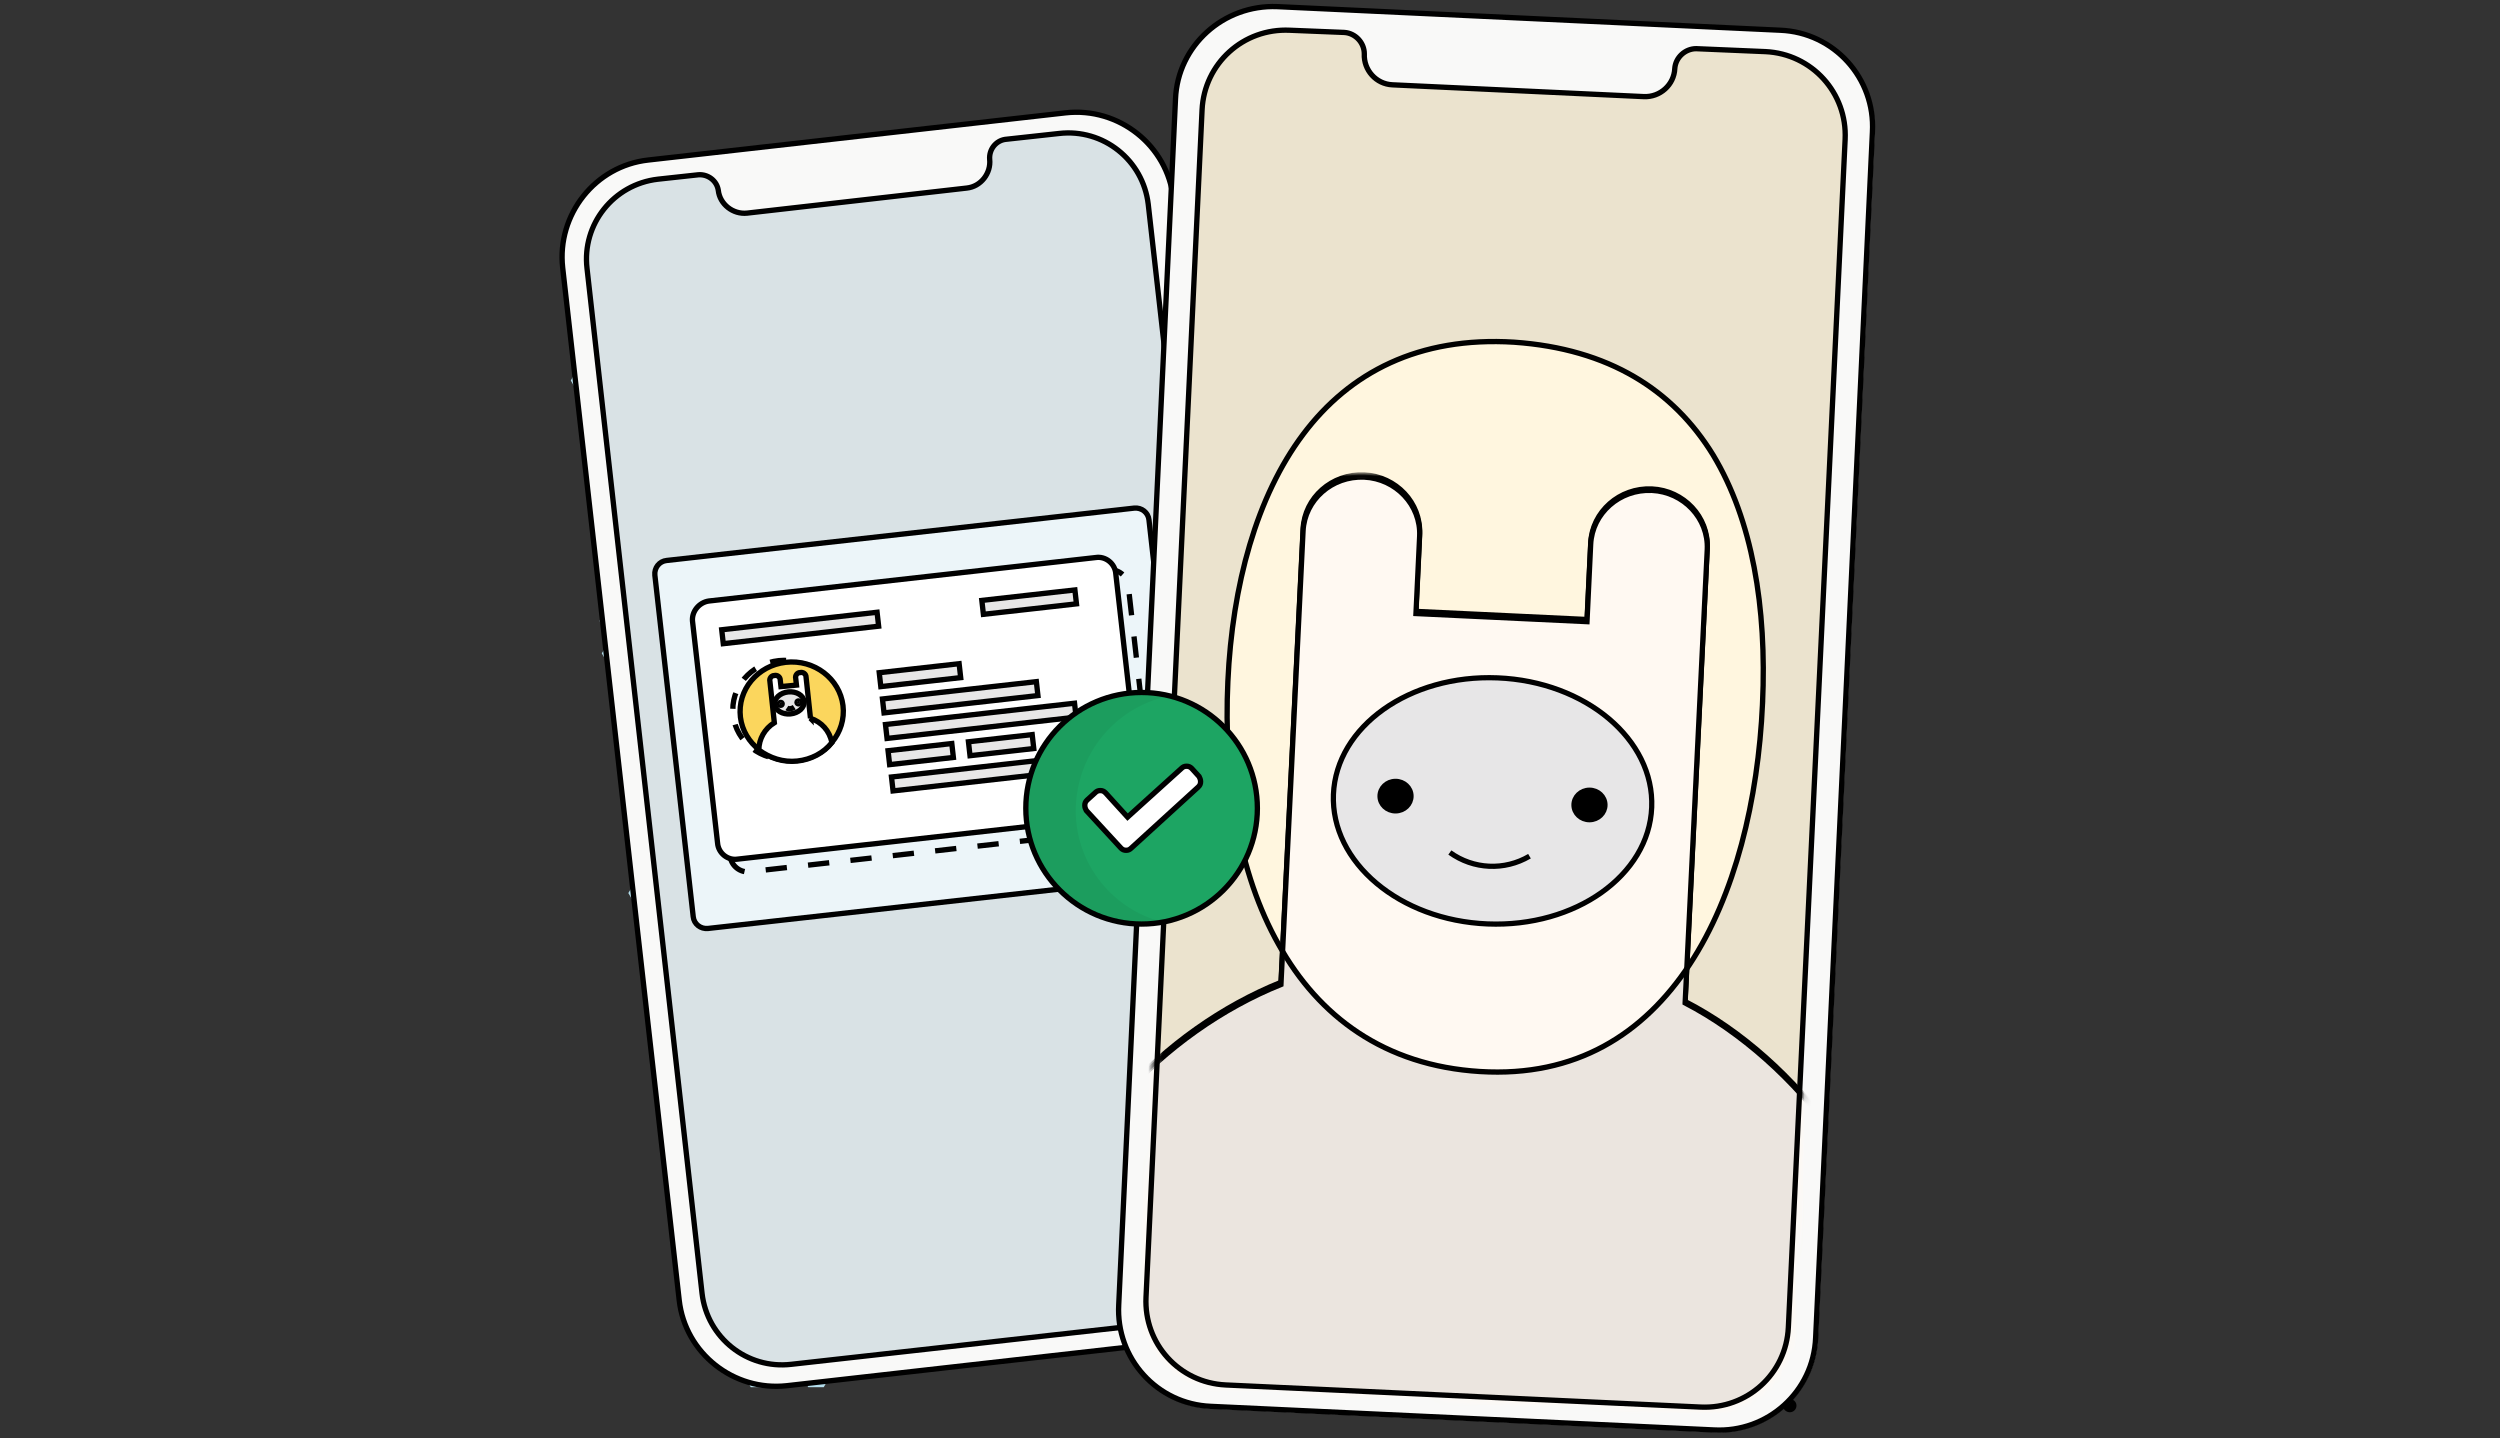 <svg xmlns="http://www.w3.org/2000/svg" viewBox="0 0 339 195" xmlns:v="https://vecta.io/nano"><rect x="0" y="0" width="339" height="195" fill="#333333" stroke="none"/><style><![CDATA[.Y{stroke:#000}.Z{fill:none}.a{stroke-width:.71}.b{stroke-width:.722}.c{fill:#e7e6e7}.d{fill-rule:evenodd}]]></style><g fill="#b4deec"><use href="#B"/><use href="#C"/><use href="#D"/><use href="#B" y="-13"/><path d="M83.5 97.5h-.3l-.2-.3.2-.3h.3l.2.3-.2.3z"/><use href="#E"/><use href="#F"/><use href="#C" x="3.9" y="36.9"/><use href="#D" x="3.9" y="37"/><use href="#B" x="3.9" y="23.9"/><use href="#C" x="3.9" y="23.9"/><use href="#D" x="3.9" y="23.9"/><use href="#B" x="3.9" y="10.9"/><use href="#C" x="3.9" y="10.8"/><use href="#C" x="3.9" y="6.5"/><use href="#D" x="3.9" y="6.6"/><use href="#B" x="3.9" y="-6.5"/><use href="#C" x="3.9" y="-6.6"/><use href="#D" x="3.9" y="-6.5"/><use href="#C" y="-13.1"/><use href="#C" x="7.8" y="73.8"/><path d="M88 91.9h-1.4l-.7-1.2.7-1.2H88l.7 1.2-.7 1.2z"/><use href="#D" x="7.8" y="43.5"/><use href="#B" x="7.8" y="30.4"/><use href="#C" x="7.8" y="30.4"/><use href="#D" x="7.8" y="30.5"/><use href="#B" x="7.8" y="17.4"/><use href="#C" x="7.8" y="17.4"/><use href="#C" x="7.8" y="13"/><use href="#D" x="7.8" y="13.1"/><use href="#B" x="7.8"/><use href="#C" x="7.8"/><use href="#D" x="7.8"/><use href="#B" x="7.8" y="-13"/><use href="#C" x="7.8" y="-13.1"/><use href="#B" x="3.9" y="-19.5"/><use href="#D" y="-13"/><use href="#G"/><use href="#H"/><path d="M92.2 94.5h-2l-1-1.6 1-1.7h2l1 1.7-1 1.6zm-.3-4.7h-1.5l-.8-1.3.8-1.3h1.5l.8 1.3-.8 1.3z"/><use href="#C" x="11.7" y="36.9"/><use href="#D" x="11.7" y="37"/><use href="#B" x="11.7" y="23.9"/><use href="#C" x="11.7" y="23.9"/><use href="#D" x="11.7" y="23.9"/><use href="#B" x="11.7" y="10.9"/><use href="#C" x="11.7" y="10.8"/><use href="#C" x="11.7" y="6.5"/><use href="#D" x="11.7" y="6.6"/><use href="#B" x="11.7" y="-6.5"/><use href="#C" x="11.7" y="-6.6"/><use href="#D" x="11.7" y="-6.5"/><use href="#B" x="11.7" y="-19.5"/><use href="#D" x="7.8" y="-13"/><path d="M84 28.6h-1.2l-.6-1 .6-1H84l.6 1-.6 1z"/><use href="#I"/><use href="#J"/><use href="#K"/><use href="#H" x="3.9" y="36.9"/><use href="#L"/><path d="M95.8 100.7h-1.6l-.8-1.3.8-1.3h1.6l.8 1.3-.8 1.3zm-.6-5.4h-.3l-.2-.3.2-.3h.3l.2.3-.2.3z"/><use href="#M"/><use href="#K" y="-91.3"/><use href="#I" y="-104.3"/><path d="M96.1 70.7H94L93 69l1-1.8h2.1l1 1.8-1 1.7z"/><use href="#L" y="-65.2"/><path d="M95.7 61.4h-1.4l-.7-1.2.7-1.1h1.4l.7 1.1-.7 1.2z"/><use href="#I" y="-121.7"/><use href="#J" y="-121.7"/><use href="#K" y="-121.7"/><use href="#I" y="-134.8"/><use href="#J" y="-134.7"/><use href="#K" y="-134.8"/><use href="#I" y="-147.8"/><use href="#C" x="11.7" y="-19.6"/><path d="M87.8 26.4h-1l-.5-.8.5-.9h1l.5.9-.5.8z"/><use href="#D" x="19.5" y="141.3"/><use href="#B" x="19.5" y="128.2"/><use href="#C" x="19.5" y="128.2"/><use href="#D" x="19.5" y="128.3"/><use href="#B" x="19.5" y="115.2"/><path d="M99.4 163.2h-1l-.5-.8.5-.8h1l.5.8-.5.8z"/><use href="#N"/><use href="#M" x="3.9" y="63"/><path d="M99.9 98.8H98l-1-1.6 1-1.6h1.9l1 1.6-1 1.6zm-.8-18.6h-.4l-.2-.3.2-.3h.4l.2.3-.2.3z"/><use href="#C" x="19.5" y="28.2"/><use href="#C" x="19.5" y="23.9"/><use href="#C" x="19.5" y="19.5"/><use href="#E" x="15.6" y="-30.4"/><use href="#L" x="3.8" y="-76.1"/><use href="#D" x="19.5" y="6.6"/><use href="#B" x="19.5" y="-6.5"/><use href="#C" x="19.5" y="-6.6"/><use href="#D" x="19.5" y="-6.5"/><use href="#B" x="19.5" y="-19.5"/><use href="#B" x="23.4" y="134.8"/><use href="#C" x="23.4" y="134.7"/><use href="#D" x="23.4" y="134.8"/><use href="#B" x="23.4" y="121.7"/><use href="#C" x="23.4" y="121.7"/><use href="#C" x="23.4" y="117.3"/><use href="#C" x="23.4" y="47.8"/><path d="M103.4 82.9h-1.1l-.5-.9.5-.9h1.1l.5.9-.5.9zm-.2-9h-.7l-.3-.5.3-.5h.7l.3.5-.3.5z"/><use href="#O"/><path d="M103.6 65.9H102l-.8-1.3.8-1.3h1.6l.8 1.3-.8 1.3z"/><use href="#B" x="23.4"/><use href="#C" x="23.4"/><use href="#D" x="23.4"/><use href="#B" x="23.4" y="-13"/><use href="#C" x="23.4" y="-13.1"/><path d="M103.1 30.3h-.5l-.3-.5.3-.4h.5l.3.4-.3.5z"/><use href="#D" x="27.3" y="141.3"/><use href="#B" x="27.3" y="128.2"/><use href="#C" x="27.3" y="128.2"/><use href="#D" x="27.3" y="128.3"/><path d="M107 154.1h-.5l-.2-.4.2-.4h.5l.2.4-.2.4z"/><use href="#B" x="27.3" y="97.8"/><path d="M107.6 94.4h-1.8l-.9-1.5.9-1.6h1.8l.9 1.6-.9 1.5z"/><use href="#N" x="7.8" y="-60.8"/><path d="M107.1 84.8h-.7l-.4-.6.4-.6h.7l.4.6-.4.6zm.6-3.4h-1.9l-.9-1.6.9-1.6h1.9l.9 1.6-.9 1.6z"/><use href="#E" x="23.4" y="-21.7"/><use href="#L" x="11.6" y="-76.1"/><use href="#D" x="27.3" y="6.6"/><use href="#B" x="27.3" y="-6.5"/><use href="#C" x="27.3" y="-6.6"/><use href="#D" x="27.3" y="-6.5"/><use href="#B" x="27.3" y="-19.5"/><use href="#B" x="31.2" y="134.8"/><use href="#C" x="31.2" y="134.7"/><use href="#D" x="31.2" y="134.8"/><use href="#B" x="31.2" y="121.7"/><use href="#G" x="19.4" y="36.9"/><use href="#L" x="15.5" y="26.1"/><use href="#C" x="31.2" y="104.3"/><path d="M110.9 147.6h-.5l-.3-.4.3-.4h.5l.3.4-.3.4zm.4-90.6H110l-.7-1.1.7-1.1h1.3l.7 1.1-.7 1.1z"/><use href="#B" x="31.2"/><use href="#C" x="31.2"/><use href="#D" x="31.2"/><use href="#B" x="31.2" y="-13"/><use href="#L" x="15.5" y="-95.6"/><use href="#D" x="35.1" y="141.3"/><use href="#B" x="35.1" y="128.2"/><use href="#C" x="35.1" y="128.2"/><use href="#D" x="35.1" y="128.3"/><path d="M115.5 168.3h-1.8l-1-1.5 1-1.6h1.8l.9 1.6-.9 1.5zm-.6-5.3h-.7l-.3-.5.3-.6h.7l.3.6-.3.5z"/><use href="#P"/><use href="#D" x="35.1" y="110.9"/><use href="#C" x="35.1" y="2.1"/><use href="#B" x="35.1" y="-6.5"/><use href="#C" x="35.1" y="-6.6"/><use href="#D" x="35.1" y="-6.5"/><use href="#C" x="39" y="134.7"/><use href="#D" x="39" y="134.8"/><use href="#F" x="35" y="84.7"/><use href="#L" x="23.3" y="26.1"/><path d="M118.6 69.3h-.4l-.2-.3.2-.3h.4l.2.3-.2.3z"/><use href="#P" x="3.9" y="-93.5"/><use href="#C" x="39" y="13"/><use href="#L" x="23.3" y="-73.9"/><path d="M118.9 52.4h-1l-.5-.8.5-.8h1l.5.8-.5.8z"/><use href="#C" x="39"/><use href="#D" x="39"/><use href="#B" x="39" y="-13"/><use href="#L" x="23.3" y="-95.6"/><use href="#L" x="27.2" y="54.3"/><path d="M123 180.9h-1.4l-.7-1.1.7-1.2h1.4l.7 1.2-.7 1.1z"/><use href="#G" x="31.1" y="26"/><path d="M123.3 64.1h-2l-1-1.6 1-1.7h2l1 1.7-1 1.6z"/><use href="#L" x="27.2" y="-71.7"/><use href="#C" x="42.8" y="6.5"/><use href="#D" x="42.8" y="6.6"/><use href="#B" x="42.8" y="-6.5"/><use href="#C" x="42.8" y="-6.6"/><use href="#D" x="42.8" y="-6.5"/><path d="M122.8 32.8h-.9l-.4-.7.4-.8h.9l.4.8-.4.7zm3.8 145.5h-.8l-.4-.7.4-.6h.8l.4.6-.4.7zm-.1-4.6h-.5l-.3-.4.3-.5h.5l.3.5-.3.4z"/><use href="#C" x="46.7" y="4.3"/><use href="#C" x="46.7"/><use href="#D" x="46.7"/><use href="#B" x="46.7" y="-13"/><use href="#C" x="46.7" y="-13.1"/><use href="#H" x="38.9" y="-73.9"/><use href="#D" x="50.7" y="6.6"/><use href="#B" x="50.7" y="-6.5"/><use href="#C" x="50.7" y="-6.6"/><use href="#D" x="50.7" y="-6.5"/><use href="#C" x="54.5"/><use href="#D" x="54.5"/><use href="#B" x="54.5" y="-13"/><path d="M134.2 34.6h-.5l-.2-.4.2-.4h.5l.2.4-.2.4z"/><use href="#H" x="46.7" y="-78.3"/><path d="M138.5 46.1h-1.3l-.7-1 .7-1.1h1.3l.6 1.1-.6 1z"/><use href="#C" x="58.4" y="-6.6"/><path d="M138.7 37.8H137l-.8-1.4.8-1.4h1.7l.8 1.4-.8 1.4zm3.8 6.3h-1.4l-.7-1.2.7-1.2h1.4l.7 1.2-.7 1.2z"/><use href="#O" x="39" y="-30.4"/><path d="M146.2 46h-1.1l-.6-1 .6-1h1.1l.6 1-.6 1z"/><use href="#N" x="46.8" y="-108.6"/></g><path d="M190.6 165.5c0-.1 0-.3-.1-.4 0-.1-.1-.2-.2-.3s-.2-.2-.3-.2-.3-.1-.4-.1-.3 0-.4.1c-.1 0-.2.1-.3.2s-.2.2-.2.3-.1.2-.1.4c0 .1 0 .3.1.4 0 .1.1.2.2.3s.2.2.3.2.3.1.4.1.3 0 .4-.1c.1 0 .2-.1.3-.2s.2-.2.2-.3c.1-.2.1-.3.1-.4zm-35.3-26.2c0-.2-.1-.4-.2-.5-.1-.2-.3-.3-.4-.3-.2-.1-.4-.1-.6 0a.55.55 0 0 0-.5.3c-.1.1-.2.3-.3.5 0 .2 0 .4.1.5a.78.78 0 0 0 .4.4c.2.1.4.2.6.2.1 0 .3 0 .4-.1.1 0 .2-.1.3-.2s.2-.2.2-.3c0-.2.1-.3 0-.5zm-38.2 5.7c0-.1 0-.3-.1-.4s-.1-.2-.2-.3-.2-.2-.3-.2-.3-.1-.4-.1-.3 0-.4.1c-.1 0-.2.1-.3.2s-.2.2-.2.3-.1.2-.1.4c0 .1 0 .3.1.4s.1.2.2.3.2.2.3.2.3.1.4.1.3 0 .4-.1c.1 0 .2-.1.3-.2s.2-.2.2-.3c.1-.2.1-.3.1-.4zm124.8 1.5c0-.1 0-.3-.1-.4 0-.1-.1-.2-.2-.3s-.2-.2-.3-.2-.3-.1-.4-.1-.3 0-.4.1c-.1 0-.2.1-.3.2s-.2.2-.2.3-.1.2-.1.4c0 .1 0 .3.1.4 0 .1.1.2.2.3s.2.2.3.2.3.1.4.1.3 0 .4-.1c.1 0 .2-.1.3-.2s.2-.2.2-.3c.1-.1.1-.3.1-.4zm.8 45c.5 0 .9-.4.9-.9s-.4-.9-1-.9c-.5 0-.9.4-.9.9.1.5.5.9 1 .9z"/><path d="M87.9 21.5l56.6-6.4c7.4-.8 14 4.5 14.8 11.8l15.8 140c.8 7.4-4.5 14-11.8 14.8l-56.6 6.4c-7.4.8-14-4.5-14.8-11.8l-15.8-140c-.8-7.3 4.4-14 11.8-14.8z" fill="#f9f9f8"/><path d="M87.9 21.7l56.6-6.4c7.2-.8 13.8 4.4 14.6 11.6l15.8 140c.8 7.2-4.4 13.8-11.6 14.6l-56.6 6.4c-7.2.8-13.8-4.4-14.6-11.6l-15.8-140c-.8-7.2 4.4-13.8 11.6-14.6z" class="Y Z b"/><path d="M79.4 36.3c-.7-6 3.6-11.3 9.6-12l5.4-.6c1.7-.2 3.2 1 3.4 2.6.3 1.6 1.8 2.8 3.4 2.6l15.1-1.7 14.9-1.9c1.7-.2 3-1.6 3-3.3s1.3-3.2 3-3.4l6.8-.7c6-.6 11.3 3.7 12 9.7l15.6 138.7c.7 6.4-3.9 12.1-10.2 12.8l-53.7 6c-6.4.7-12.1-3.9-12.8-10.2L79.4 36.3z" fill="#ecf5f9"/><path d="M79.6 36.4c-.7-6 3.6-11.4 9.6-12.1l5.5-.6c1.3-.1 2.5.8 2.7 2.1.2 1.9 2 3.3 3.9 3.1l29.8-3.4c1.9-.2 3.3-2 3.1-3.9-.1-1.3.8-2.5 2.1-2.7l7.3-.8c6-.7 11.4 3.6 12.1 9.6l15.7 139.1c.7 6-3.6 11.4-9.6 12.1l-54.5 6.1c-6 .7-11.4-3.6-12.1-9.6l-15.6-139z" class="Y Z b"/><path d="M88.7 24.3c-5.9.8-10 6.1-9.4 12l16 138.6c.7 6.4 6.5 10.9 12.9 10.2l51.9-6c6.3-.7 10.9-6.4 10.2-12.7L156 28.4c-.7-6.4-6.4-11.1-12.8-10.4l-6 .6c-1.7.2-3 1.7-2.8 3.5.2 1.7-1.1 3.3-2.8 3.5l-16.4 1.8-14 1.7c-1.7.2-3.3-1-3.4-2.7-.2-1.7-1.7-3-3.5-2.7l-5.6.6zM90.4 76c-1 .1-1.7 1-1.6 2l5.2 46.3c.1 1 1 1.7 2 1.6l63.4-7.1c1-.1 1.7-1 1.6-2l-5.2-46.3c-.1-1-1-1.7-2-1.6L90.4 76z" fill-opacity=".08" class="d"/><g class="Y b"><path d="M97.8 83.2l52.5-5.9c1.3-.2 2.6.8 2.7 2.2l3.4 30.1c.2 1.3-.8 2.6-2.2 2.7l-52.5 5.9c-1.3.2-2.6-.8-2.7-2.2l-3.4-30.1c-.1-1.4.9-2.6 2.2-2.7z" stroke-dasharray="2.89,2.89" class="Z"/><path d="M96.1 81.5l52.5-5.9c1.3-.2 2.6.8 2.7 2.2l3.4 30.1c.2 1.3-.8 2.6-2.2 2.7l-52.5 5.9c-1.3.2-2.6-.8-2.7-2.2l-3.4-30.1c-.1-1.3.9-2.5 2.2-2.7z" fill="#fff"/><path d="M119.662 94.781l20.868-2.35.213 1.888-20.868 2.35zm.408 3.463l25.637-2.887.213 1.888-25.637 2.887zM97.864 85.395l21.066-2.372.213 1.888-21.066 2.372zm22.556 16.402l8.645-.974.213 1.888-8.645.974zm10.901-1.211l8.645-.974.213 1.888-8.645.974zm-10.436 4.774l27.724-3.122.213 1.888-27.724 3.122zm12.251-23.945l12.62-1.421.213 1.888-12.62 1.421zm-13.911 9.802l10.831-1.22.213 1.888-10.831 1.22z" fill="#e8e7e7"/><ellipse transform="matrix(1 -.008 .008 1 -.802 .894)" cx="106.4" cy="96.2" rx="7" ry="6.7" stroke-dasharray="2.17" class="Z"/><ellipse transform="matrix(1 -.016 .016 1 -1.488 1.681)" cx="107.3" cy="96.5" rx="7" ry="6.7" fill="#fbd65d"/><path d="M109.9 97.4l-.6-5.6c0-.4-.4-.7-.8-.6-.4 0-.7.4-.6.8l.1.9-2.1.2-.1-.9c0-.4-.4-.7-.8-.6-.4 0-.7.4-.6.8l.6 5.6c-1.3.8-2.1 2.2-2.1 3.7 1.5 1.1 3.3 1.7 5.2 1.5s3.6-1.1 4.7-2.5c-.3-1.6-1.4-2.8-2.9-3.3z" fill="#fff"/><ellipse transform="matrix(.995 -.097 .097 .995 -8.766 10.879)" cx="107.1" cy="95.3" rx="2" ry="1.5" class="c"/></g><path d="M106.7 96c.3.2.7.1 1-.1l-1 .1z" class="c"/><g class="Y b"><path d="M106.7 96c.3.2.7.1 1-.1" class="Z"/><circle transform="matrix(1 -.008 .008 1 -.794 .911)" cx="108.3" cy="95.2" r=".2"/><circle transform="matrix(1 -.008 .008 1 -.796 .891)" cx="105.9" cy="95.4" r=".2"/><path d="M88.8 78c-.1-1 .6-1.9 1.6-2l63.4-7.1c1-.1 1.9.6 2 1.6l5.2 46.3c.1 1-.6 1.9-1.6 2L96 125.9c-1 .1-1.9-.6-2-1.6L88.8 78z" class="Z"/></g><path d="M173.2.7l68.2 3.2c7.4.3 13.1 6.6 12.8 14l-7.7 163.5c-.3 7.4-6.6 13.1-14 12.8l-68.2-3.2c-7.4-.3-13.1-6.6-12.8-14l7.7-163.5c.3-7.4 6.6-13.2 14-12.8z" fill="#f9f9f8"/><path d="M173.2.9l68.2 3.2c7.3.3 12.9 6.5 12.5 13.8l-7.7 163.5c-.3 7.3-6.5 12.9-13.8 12.5l-68.2-3.2c-7.3-.3-12.9-6.5-12.5-13.8l7.7-163.5c.3-7.2 6.5-12.8 13.8-12.5z" class="Y Z b"/><path d="M162.7 15.4c.3-6.5 5.8-11.6 12.4-11.4l6.6.2c1.9.1 3.3 1.6 3.2 3.5-.1 2.1 1.4 3.8 3.5 3.9l18.7 1 15.6.6c2.2.1 4-1.6 4.1-3.8.1-1.6 1.4-2.9 3-2.8l9 .3c6.7.2 11.9 5.9 11.6 12.6l-7.8 159.6c-.3 6.6-5.9 11.7-12.6 11.5l-63.2-2.7c-6.7-.3-11.8-5.9-11.5-12.6l7.4-159.9z" fill="#fff6df"/><defs><filter id="A" filterUnits="userSpaceOnUse" x="134.2" y="64.1" width="126.1" height="144.9"><feColorMatrix values="1 0 0 0 0  0 1 0 0 0  0 0 1 0 0  0 0 0 1 0"/></filter><path id="B" d="M80.5 53.3h-2.1l-1-1.7 1-1.8h2.1l1 1.8-1 1.7z"/><path id="C" d="M80.5 49h-2.1l-1-1.7 1-1.7h2.1l1 1.7-1 1.7z"/><path id="D" d="M80.5 44.6h-2.1l-1-1.8 1-1.7h2.1l1 1.7-1 1.8z"/><path id="E" d="M83.8 93.6h-.9l-.4-.7.4-.7h.9l.4.7-.4.7z"/><path id="F" d="M84.3 90.1h-1.8l-.9-1.5.9-1.5h1.8l.9 1.5-.9 1.5z"/><path id="G" d="M91.6 132.7h-.8l-.4-.7.4-.7h.8l.4.7-.4.7z"/><path id="H" d="M91.5 128.2h-.6l-.3-.5.3-.5h.6l.3.5-.3.5z"/><path id="I" d="M96.1 179.4H94l-1-1.8 1-1.7h2.1l1 1.7-1 1.8z"/><path id="J" d="M96.1 175H94l-1-1.7 1-1.8h2.1l1 1.8-1 1.7z"/><path id="K" d="M96.1 170.7H94l-1-1.7 1-1.7h2.1l1 1.7-1 1.7z"/><path id="L" d="M96.1 131.5h-2l-1-1.7 1-1.7h2l1 1.7-1 1.7z"/><path id="M" d="M96 83.7h-2l-1-1.6 1-1.6h2l1 1.6-1 1.6z"/><path id="N" d="M99.5 150.3h-1.2l-.6-1 .6-1h1.2l.6 1-.6 1z"/><path id="O" d="M103.5 70.1h-1.3l-.7-1.1.7-1.1h1.3l.7 1.1-.7 1.1z"/><path id="P" d="M115.5 159.7h-1.9l-1-1.6 1-1.6h1.9l1 1.6-1 1.6z"/></defs><mask maskUnits="userSpaceOnUse" x="134.2" y="64.1" width="126.1" height="144.9" id="Q"><path d="M163.5 3.4l87.3 4.5-8 172.4c-.3 6.2-5.5 10.9-11.7 10.6l-65.3-3.1c-6.2-.3-10.9-5.5-10.6-11.7l8.3-172.7z" fill="#d6edf5" filter="url(#A)"/></mask><g mask="url(#Q)" class="Y a"><path d="M228.5 135.8l3-61.5c.2-4.2-3.2-7.8-7.5-8-4.4-.2-8.1 3.1-8.3 7.3l-.5 10.4-23.2-1.1.5-10.5c.2-4.2-3.2-7.8-7.5-8-4.4-.2-8.1 3.1-8.3 7.3l-3 61.5c-15.9 6.4-30.5 21.5-32.5 38.1-27 67 36.5 23 57 24 20.5.9 73.4 34.2 59.6-17.1-.5-16.7-14.1-34.6-29.3-42.4z" fill="#fff9f2"/><ellipse transform="matrix(.041 -.999 .999 .041 85.799 306.043)" cx="202.3" cy="108.3" rx="16.7" ry="21.6" class="c"/><path d="M196.5 115.4c3.2 2.3 7.4 2.5 10.8.5" class="Z"/><ellipse transform="matrix(1 -.008 .008 1 -.839 1.676)" cx="215.5" cy="108.9" rx="2.1" ry="2"/><ellipse transform="matrix(1 -.008 .008 1 -.829 1.468)" cx="189.2" cy="107.7" rx="2.1" ry="2"/></g><defs><filter id="R" filterUnits="userSpaceOnUse" x="134.2" y="64.3" width="126.1" height="144.9"><feColorMatrix values="1 0 0 0 0  0 1 0 0 0  0 0 1 0 0  0 0 0 1 0"/></filter></defs><mask maskUnits="userSpaceOnUse" x="134.2" y="64.3" width="126.1" height="144.9" id="S"><path d="M163.5 3.6l87.3 4.5-8 172.4c-.3 6.2-5.5 10.9-11.7 10.6l-65.3-3.1c-6.2-.3-10.9-5.5-10.6-11.7l8.3-172.7z" fill="#d6edf5" filter="url(#R)"/></mask><g mask="url(#S)" class="Y a"><path d="M228.5 136l3-61.5c.2-4.2-3.2-7.8-7.5-8-4.4-.2-8.1 3.1-8.3 7.3l-.5 10.5-23.2-1.1.5-10.5c.2-4.2-3.2-7.8-7.5-8-4.4-.2-8.1 3.1-8.3 7.3l-3 61.5c-15.9 6.4-30.5 21.5-32.5 38.1-27 67 36.5 23 57 24 20.5.9 73.4 34.2 59.6-17.1-.4-16.7-14.1-34.6-29.3-42.5z" fill="#fff9f2"/><ellipse transform="matrix(.041 -.999 .999 .041 85.602 306.347)" cx="202.4" cy="108.6" rx="16.7" ry="21.6" class="c"/><path d="M196.6 115.6c3.2 2.3 7.4 2.5 10.8.5" class="Z"/><ellipse transform="matrix(1 -.008 .008 1 -.841 1.676)" cx="215.5" cy="109.2" rx="2.1" ry="2"/><ellipse transform="matrix(1 -.008 .008 1 -.831 1.469)" cx="189.2" cy="108" rx="2.1" ry="2"/></g><path d="M163 14.9c.3-6.3 5.6-11.1 11.9-10.8l7.4.3c1.5.1 2.7 1.4 2.7 2.9-.1 2.2 1.6 4.1 3.8 4.2l34.1 1.6c2.2.1 4.1-1.6 4.2-3.8.1-1.5 1.4-2.7 2.9-2.7l9.4.4c6.3.3 11.1 5.6 10.8 11.9L242.5 180c-.3 6.3-5.6 11.1-11.9 10.8l-64.4-3c-6.3-.3-11.1-5.6-10.8-11.9l7.6-161z" class="Y Z b"/><path d="M174.4 4c-6.1-.3-11.3 4.5-11.6 10.6l-7.6 161.1c-.3 6.4 4.6 11.8 11.1 12.1l64.4 3c6.4.3 11.8-4.6 12.1-11.1l7.6-160.6c.3-6.4-4.6-11.8-11-12.1l-8.5-.4c-2-.1-3.8 1.3-4.2 3.3s-2.2 3.4-4.2 3.3l-16.6-.9-16.7-.9c-2.4-.1-4.3-2.1-4.4-4.5 0-1.4-1.1-2.5-2.5-2.5l-7.9-.4zm26.3 141.5c26.2 1.6 37.3-23.8 38.6-50.1 1.2-26.3-8.1-47.4-34-49.2s-37.7 19.8-39 46.1c-1.3 26.4 8.2 51.6 34.4 53.2z" fill-opacity=".08" class="d"/><g class="Y b"><path d="M239 95.4c-.6 13.1-3.7 26-9.9 35.4s-15.4 15.3-28.4 14.5-21.9-7.5-27.3-17.2c-5.5-9.7-7.5-22.6-6.9-35.7s3.9-25.1 10.2-33.5 15.7-13.3 28.6-12.5c12.9.9 21.6 6.5 27 15.3 5.3 8.8 7.3 20.6 6.7 33.7z" class="Z"/><circle cx="154.8" cy="109.6" r="15.7" fill="#1da563"/><path d="M162.5 106.7h0c.2-.2.3-.4.3-.7s-.1-.5-.2-.7h0 0l-1-1.1c-.2-.2-.4-.3-.7-.3s-.5.1-.7.3l-7.3 6.6-3-3.3c-.2-.2-.4-.3-.7-.3s-.5.1-.7.3l-1.1 1h0 0c-.2.2-.3.4-.3.7s.1.5.2.7h0l4.7 5.1c.2.2.4.3.7.3s.5-.1.7-.3l9.1-8.3z" fill="#fff"/></g><path d="M145.9 109.1c.4-7.4 5.8-13.5 13-14.8-6.2-1.7-12.9.5-16.8 5.7a15.69 15.69 0 0 0-.8 17.7c3.4 5.5 9.8 8.4 16.2 7.3-7.1-1.9-12-8.5-11.6-15.9z" opacity=".05" enable-background="new"/></svg>